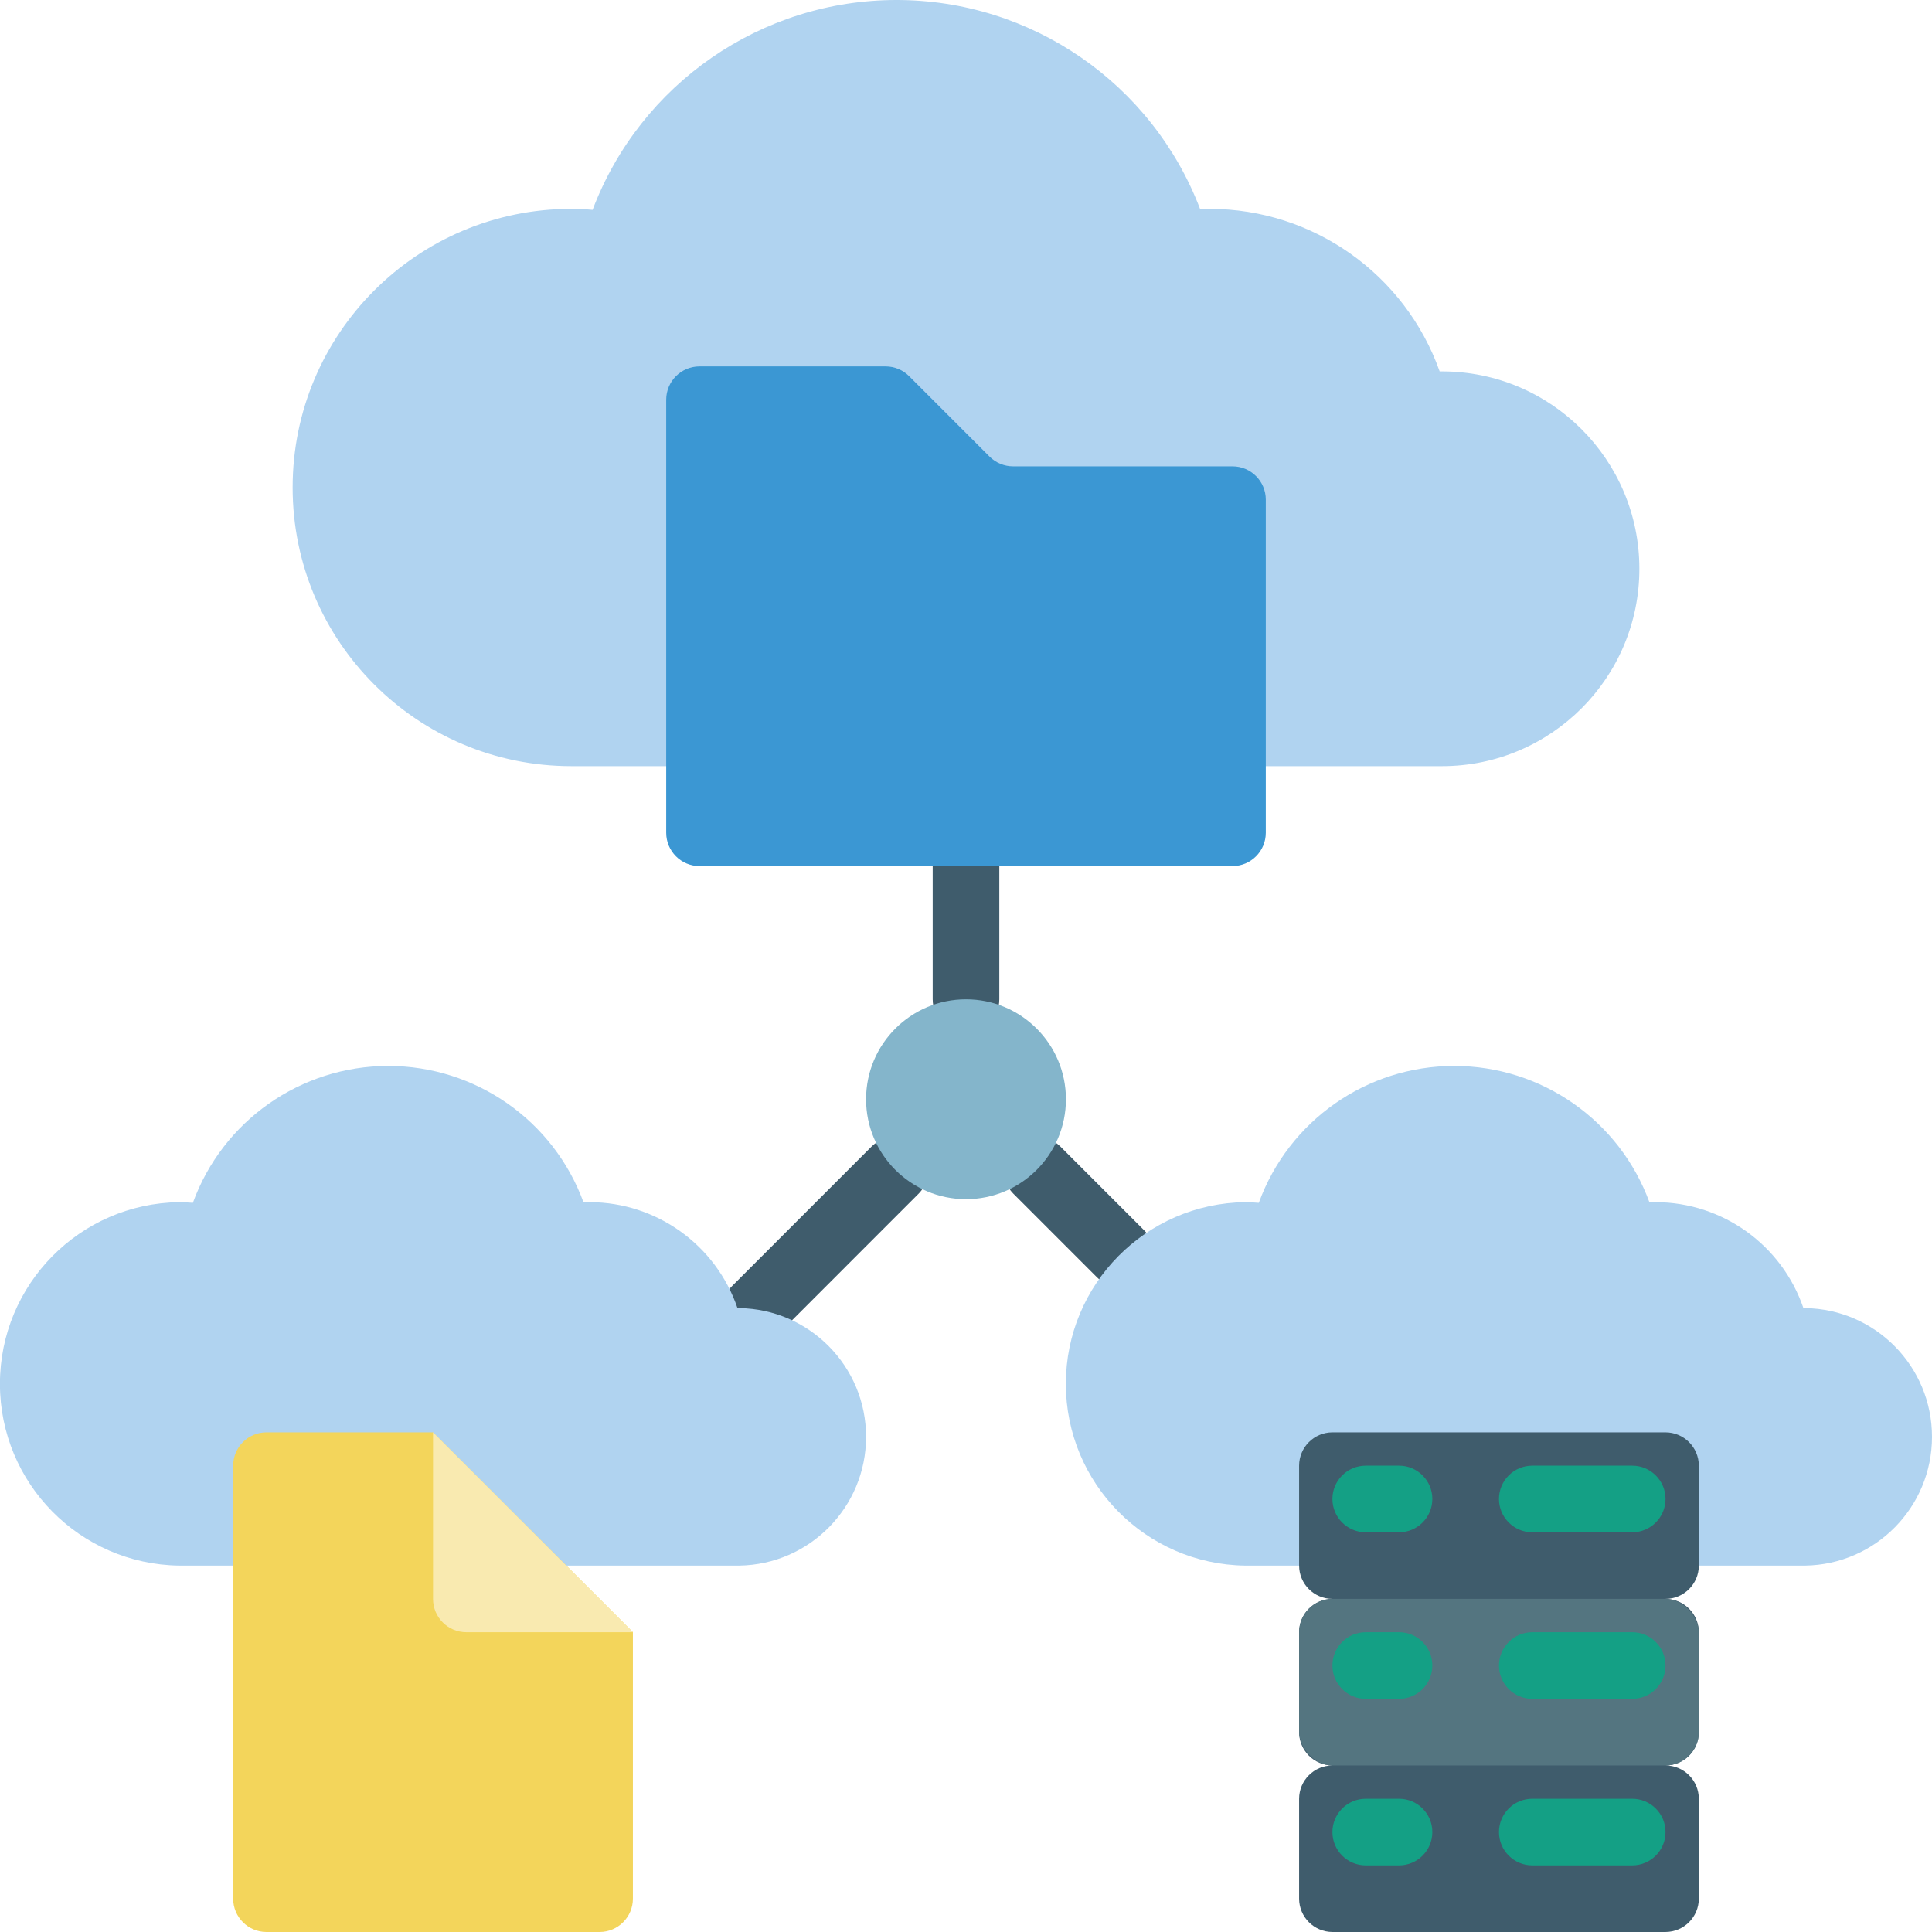 <svg height="512" viewBox="0 0 58 58" width="512" xmlns="http://www.w3.org/2000/svg"><g id="Page-1" fill="none" fill-rule="evenodd"><g id="006---Cloud-Storage" fill-rule="nonzero" transform="translate(-1)"><path id="Shape" d="m34.64 38.64c-.265 0-.52-.105-.707-.293l-2.52-2.52c-.379-.392-.374-1.016.012-1.402s1.009-.391 1.402-.012l2.52 2.52c.286.286.371.716.217 1.09-.155.374-.519.617-.924.617z" fill="#3f5c6c"/><path id="Shape" d="m52 47h3.19c2.113-.03 3.81-1.752 3.81-3.865s-1.697-3.835-3.81-3.865h-.05c-.648-1.896-2.426-3.173-4.43-3.18-.064-.002-.127.001-.19.01-.9-2.464-3.245-4.102-5.868-4.1-2.623.002-4.965 1.644-5.862 4.11-.14-.01-.27-.02-.41-.02-2.984.04-5.382 2.471-5.382 5.455s2.398 5.415 5.382 5.455h1.62" fill="#b0d3f0"/><path id="Shape" d="m51 48c.552.002.998.448 1 1v3c-.002.552-.448.998-1 1 .552.002.998.448 1 1v3c-.002.552-.448.998-1 1h-10c-.552-.002-.998-.448-1-1v-3c.002-.552.448-.998 1-1-.552-.002-.998-.448-1-1v-3c.002-.552.448-.998 1-1-.552-.002-.998-.448-1-1v-3c.002-.552.448-.998 1-1h10c.552.002.998.448 1 1v3c-.002.552-.448.998-1 1z" fill="#3f5c6c"/><path id="Shape" d="m30 31c-.552 0-1-.448-1-1v-4c0-.552.448-1 1-1s1 .448 1 1v4c0 .552-.448 1-1 1z" fill="#3f5c6c"/><path id="Shape" d="m23.69 40.31c-.404-0-.769-.244-.924-.617s-.069-.804.217-1.09l4.189-4.19c.392-.379 1.016-.374 1.402.012s.391 1.009.012 1.402l-4.189 4.19c-.187.188-.442.293-.707.293z" fill="#3f5c6c"/><path id="Shape" d="m39 23h5.29c3.272 0 5.925-2.653 5.925-5.925s-2.653-5.925-5.925-5.925h-.07c-1.038-2.921-3.8-4.875-6.9-4.88-.097-.002-.194.001-.29.01-1.443-3.785-5.076-6.285-9.127-6.28s-7.678 2.512-9.113 6.3c-.21-.02-.42-.03-.64-.03-4.62 0-8.365 3.745-8.365 8.365s3.745 8.365 8.365 8.365h2.85" fill="#b0d3f0"/><path id="Shape" d="m18 47h5.19c2.113-.03 3.81-1.752 3.81-3.865s-1.697-3.835-3.81-3.865h-.05c-.648-1.896-2.426-3.173-4.43-3.18-.064-.002-.127.001-.19.01-.9-2.464-3.245-4.102-5.868-4.1-2.623.002-4.965 1.644-5.862 4.11-.14-.01-.27-.02-.41-.02-2.984.04-5.382 2.471-5.382 5.455s2.398 5.415 5.382 5.455h1.62" fill="#b0d3f0"/><path id="Shape" d="m20 49v8c0 .552-.448 1-1 1h-10c-.552 0-1-.448-1-1v-13c0-.552.448-1 1-1h5" fill="#f3d55b"/><path id="Shape" d="m15 49h5l-6-6v5c0 .552.448 1 1 1z" fill="#f9eab0"/><rect id="Rectangle-path" fill="#547580" height="5" rx="1" width="12" x="40" y="48"/><path id="Shape" d="m38 26h-16c-.552 0-1-.448-1-1v-13c0-.552.448-1 1-1h5.586c.265 0.0.52.105.707.293l2.414 2.414c.188.188.442.293.707.293h6.586c.552 0 1 .448 1 1v10c0 .552-.448 1-1 1z" fill="#3b97d3"/><circle id="Oval" cx="30" cy="33" fill="#84b5cb" r="3"/><g fill="#14a085"><path id="Shape" d="m43 46h-1c-.552 0-1-.448-1-1s.448-1 1-1h1c.552 0 1 .448 1 1s-.448 1-1 1z"/><path id="Shape" d="m43 51h-1c-.552 0-1-.448-1-1s.448-1 1-1h1c.552 0 1 .448 1 1s-.448 1-1 1z"/><path id="Shape" d="m43 56h-1c-.552 0-1-.448-1-1s.448-1 1-1h1c.552 0 1 .448 1 1s-.448 1-1 1z"/><path id="Shape" d="m50 46h-3c-.552 0-1-.448-1-1s.448-1 1-1h3c.552 0 1 .448 1 1s-.448 1-1 1z"/><path id="Shape" d="m50 51h-3c-.552 0-1-.448-1-1s.448-1 1-1h3c.552 0 1 .448 1 1s-.448 1-1 1z"/><path id="Shape" d="m50 56h-3c-.552 0-1-.448-1-1s.448-1 1-1h3c.552 0 1 .448 1 1s-.448 1-1 1z"/></g></g></g></svg>